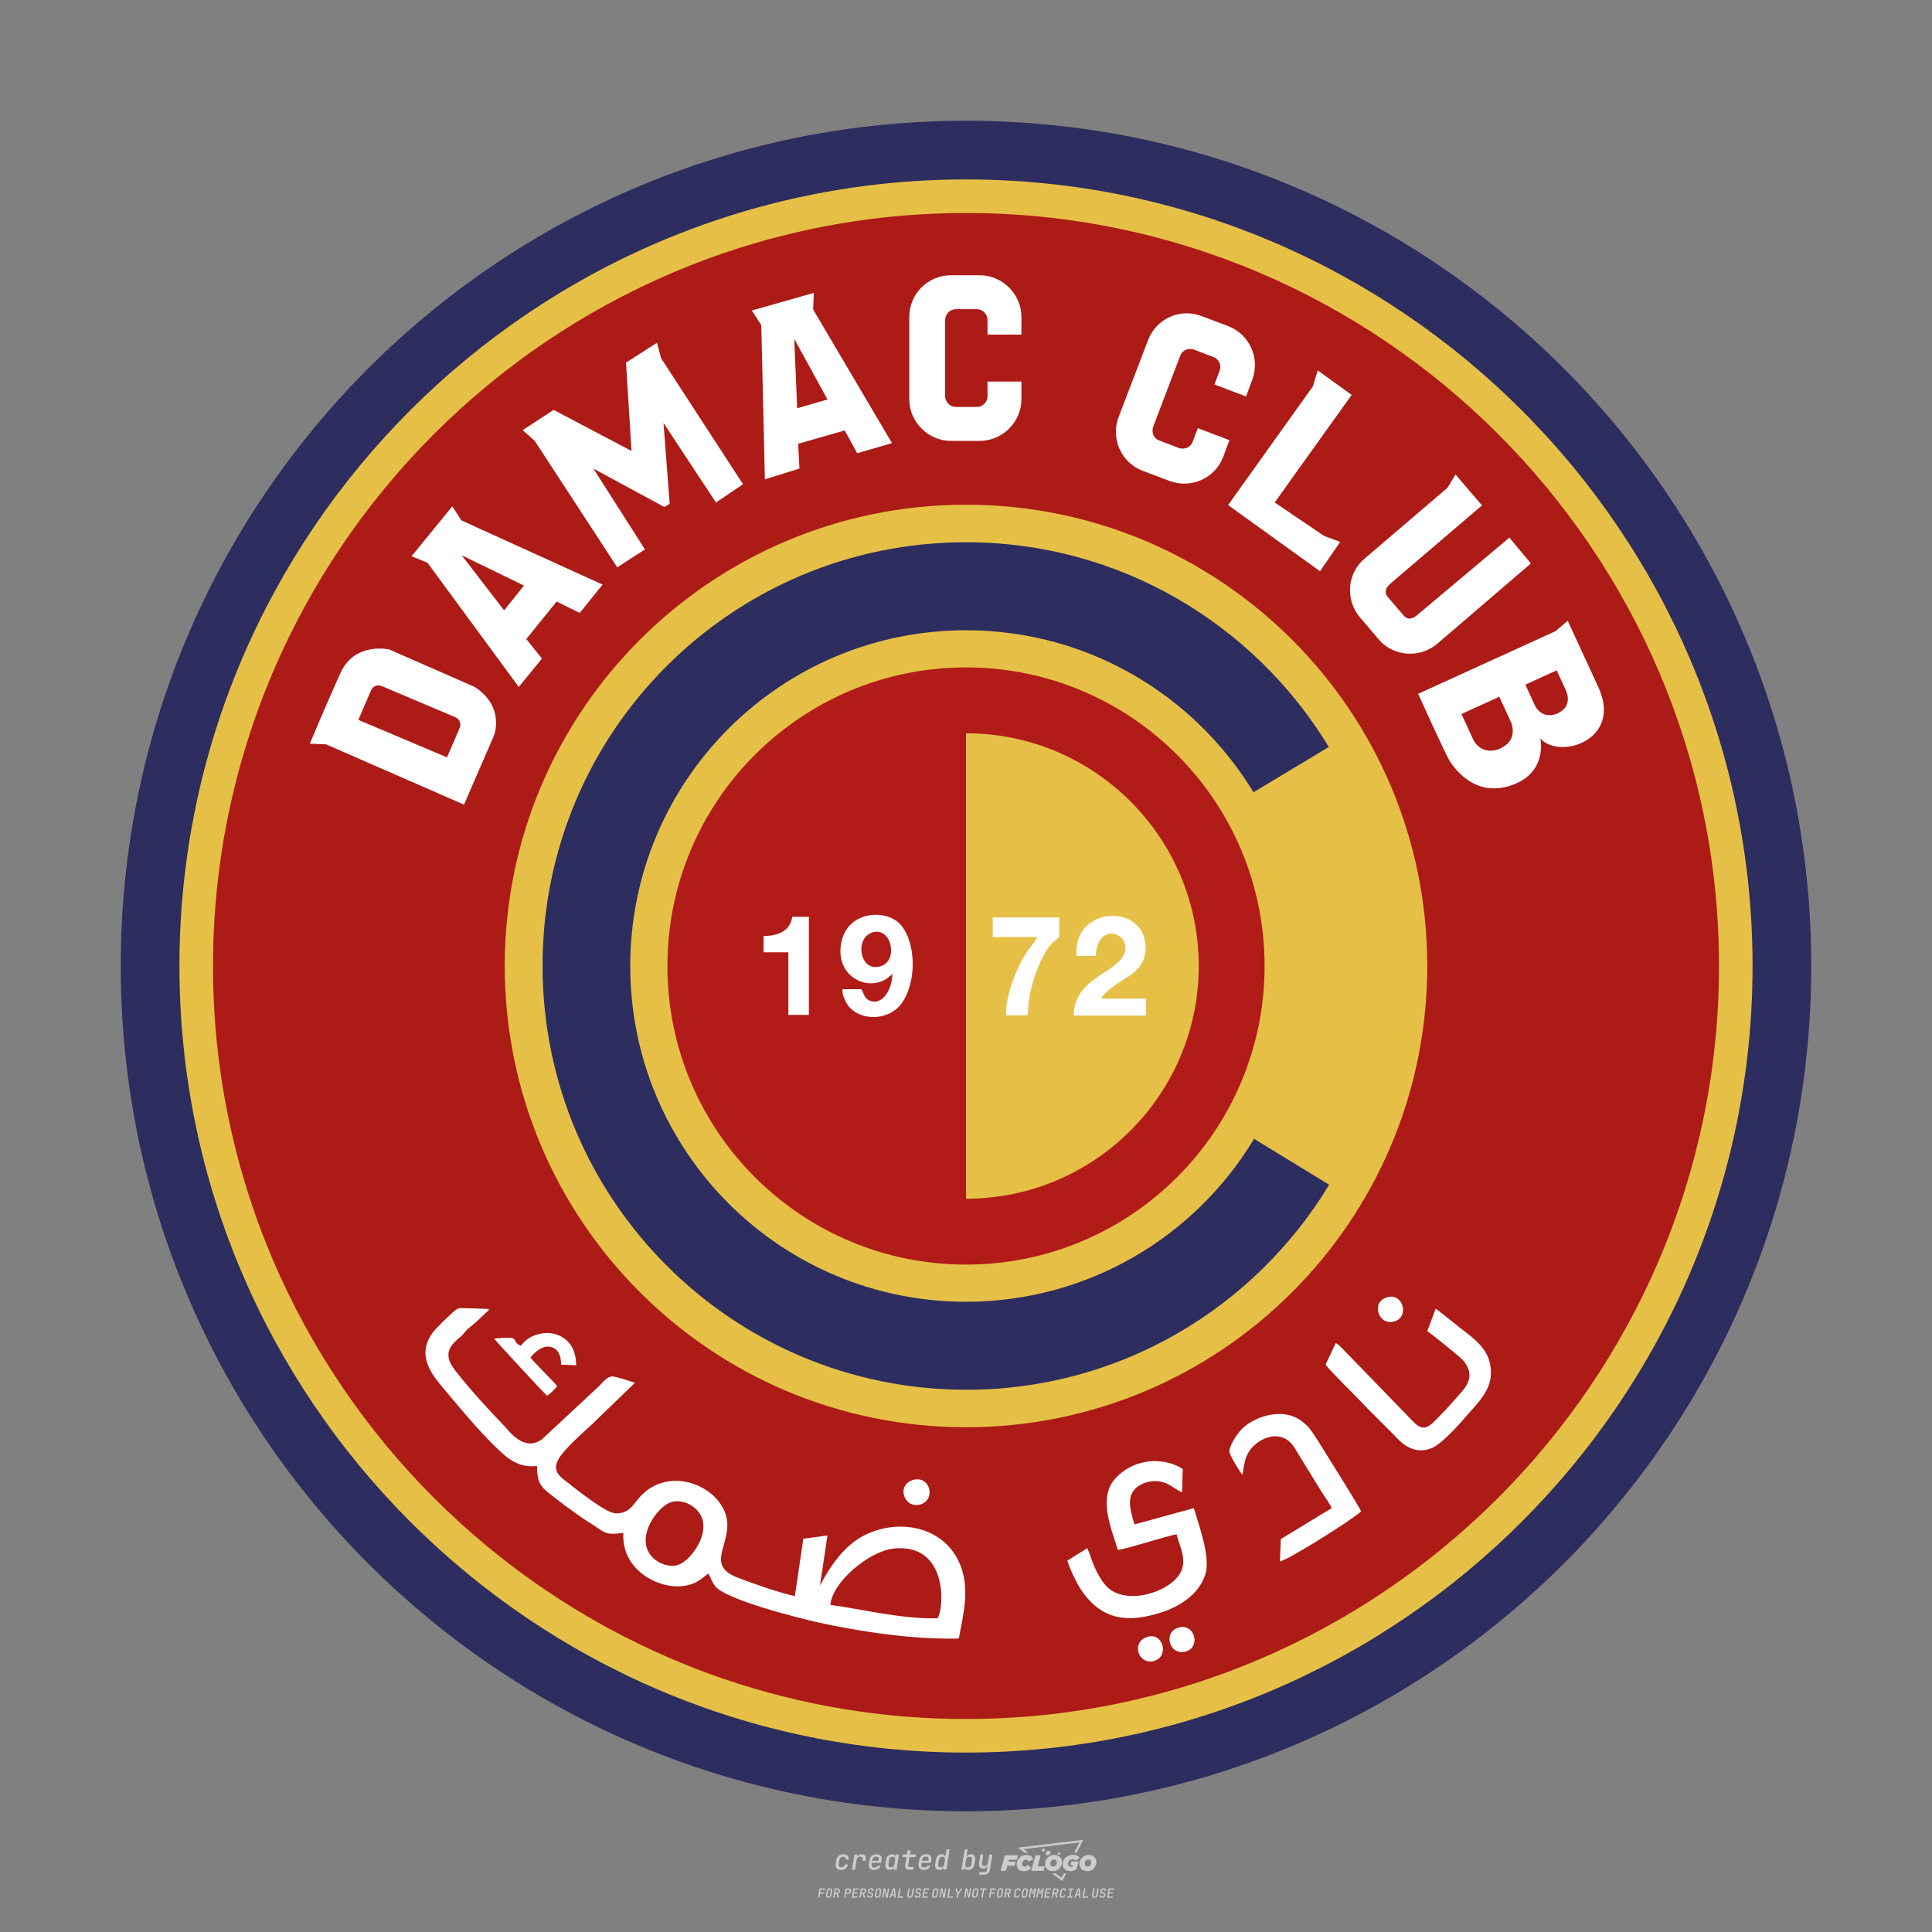 <?xml version="1.0" encoding="utf-8"?>
<!-- Created by @FCLOGO 2024-10-25 GMT+8 11:25:41 . https://fclogo.top/ -->
<!-- FOR PERSONAL USE ONLY NOT FOR COMMERCIAL USE -->
<svg version="1.1" xmlns="http://www.w3.org/2000/svg" xmlns:xlink="http://www.w3.org/1999/xlink" x="0px" y="0px"
	 viewBox="0 0 800 800" style="enable-background:new 0 0 800 800;" xml:space="preserve">
<rect x="0" y="0" width="800" height="800" fill="#808080" stroke="none"/>
<path style="fill:#CCCCCC;" d="M348.22,774.3c-0.79,0-1.38-0.22-1.77-0.65c-0.39-0.44-0.53-1.03-0.41-1.79l0.25-1.65
	c0.12-0.75,0.45-1.35,0.98-1.78c0.53-0.44,1.19-0.65,1.98-0.65c0.76,0,1.33,0.2,1.72,0.6c0.39,0.4,0.55,0.94,0.47,1.62h-1.24
	c0.03-0.36-0.06-0.64-0.26-0.84c-0.2-0.2-0.5-0.3-0.89-0.3c-0.42,0-0.76,0.12-1.03,0.35c-0.27,0.23-0.43,0.56-0.5,0.99l-0.26,1.66
	c-0.07,0.44-0.01,0.77,0.19,1c0.19,0.23,0.5,0.35,0.92,0.35c0.39,0,0.72-0.1,0.98-0.3c0.26-0.2,0.44-0.48,0.52-0.85h1.24
	c-0.14,0.69-0.47,1.23-0.99,1.63C349.61,774.1,348.97,774.3,348.22,774.3z M352.8,774.19l1-6.29h1.19l-0.19,1.19
	c0.34-0.87,0.97-1.3,1.91-1.3c0.67,0,1.17,0.21,1.49,0.62c0.32,0.42,0.43,0.99,0.31,1.71l-0.07,0.42h-1.27l0.06-0.32
	c0.07-0.45,0.01-0.8-0.17-1.04c-0.18-0.24-0.48-0.36-0.88-0.36c-0.4,0-0.74,0.12-1.01,0.37c-0.27,0.24-0.43,0.59-0.5,1.03
	l-0.63,3.97H352.8z M361.91,774.3c-0.77,0-1.35-0.22-1.73-0.67c-0.38-0.45-0.51-1.04-0.4-1.77l0.25-1.65
	c0.08-0.49,0.26-0.92,0.52-1.28c0.26-0.37,0.6-0.65,1.01-0.85c0.41-0.2,0.87-0.3,1.38-0.3c0.77,0,1.35,0.22,1.73,0.67
	c0.39,0.45,0.52,1.04,0.39,1.77l-0.17,1.12h-3.85l-0.09,0.53c-0.15,0.95,0.22,1.43,1.11,1.43c0.72,0,1.17-0.25,1.37-0.74h1.22
	c-0.17,0.53-0.5,0.96-1.01,1.28C363.16,774.14,362.58,774.3,361.91,774.3z M361.23,770.22l-0.05,0.29l2.65-0.01l0.05-0.29
	c0.07-0.47,0.01-0.82-0.17-1.07c-0.18-0.25-0.49-0.37-0.92-0.37c-0.44,0-0.8,0.13-1.06,0.38
	C361.48,769.39,361.31,769.75,361.23,770.22z M368.33,774.3c-0.63,0-1.1-0.21-1.41-0.64c-0.31-0.42-0.4-1-0.27-1.73l0.27-1.77
	c0.11-0.73,0.39-1.31,0.84-1.74c0.44-0.43,0.98-0.64,1.61-0.64c0.47,0,0.83,0.12,1.09,0.35c0.26,0.24,0.39,0.56,0.38,0.96h0.02
	l0.17-1.2h1.24l-1,6.29h-1.22l0.19-1.2h-0.02c-0.12,0.41-0.35,0.73-0.69,0.97C369.2,774.18,368.8,774.3,368.33,774.3z
	 M368.93,773.23c0.39,0,0.72-0.12,0.98-0.36c0.26-0.24,0.43-0.57,0.5-1.01l0.25-1.65c0.07-0.43,0.01-0.76-0.18-1
	c-0.19-0.24-0.47-0.36-0.86-0.36c-0.4,0-0.72,0.12-0.98,0.35c-0.26,0.24-0.42,0.57-0.49,1.01l-0.25,1.65
	c-0.07,0.44-0.01,0.78,0.17,1.01C368.24,773.11,368.53,773.23,368.93,773.23z M376.35,774.19c-0.57,0-0.99-0.16-1.26-0.47
	c-0.27-0.31-0.36-0.75-0.27-1.32l0.54-3.39h-1.74l0.17-1.12h1.74l0.27-1.72h1.24l-0.27,1.72h2.47l-0.18,1.12h-2.46l-0.54,3.39
	c-0.08,0.44,0.1,0.66,0.53,0.66h1.72l-0.17,1.12H376.35z M382.5,774.3c-0.77,0-1.35-0.22-1.73-0.67c-0.38-0.45-0.52-1.04-0.4-1.77
	l0.25-1.65c0.08-0.49,0.26-0.92,0.52-1.28c0.26-0.37,0.6-0.65,1.01-0.85c0.41-0.2,0.87-0.3,1.38-0.3c0.77,0,1.35,0.22,1.73,0.67
	c0.39,0.45,0.52,1.04,0.39,1.77l-0.17,1.12h-3.85l-0.09,0.53c-0.15,0.95,0.22,1.43,1.11,1.43c0.72,0,1.17-0.25,1.37-0.74h1.22
	c-0.17,0.53-0.5,0.96-1.01,1.28C383.76,774.14,383.18,774.3,382.5,774.3z M381.83,770.22l-0.05,0.29l2.65-0.01l0.05-0.29
	c0.07-0.47,0.01-0.82-0.17-1.07c-0.18-0.25-0.49-0.37-0.92-0.37c-0.44,0-0.8,0.13-1.06,0.38
	C382.08,769.39,381.91,769.75,381.83,770.22z M388.92,774.3c-0.63,0-1.1-0.21-1.4-0.64c-0.3-0.42-0.39-1-0.28-1.73l0.27-1.77
	c0.11-0.73,0.39-1.31,0.84-1.74c0.44-0.43,0.98-0.64,1.61-0.64c0.47,0,0.83,0.12,1.09,0.35c0.26,0.24,0.39,0.56,0.38,0.96h0.02
	l0.21-1.47l0.3-1.8h1.24l-1.33,8.35h-1.22l0.19-1.2h-0.02c-0.12,0.41-0.35,0.73-0.69,0.97C389.8,774.18,389.4,774.3,388.92,774.3z
	 M389.53,773.23c0.39,0,0.72-0.12,0.98-0.36c0.26-0.24,0.43-0.57,0.5-1.01l0.25-1.65c0.08-0.43,0.02-0.76-0.17-1
	c-0.19-0.24-0.48-0.36-0.87-0.36c-0.4,0-0.72,0.12-0.98,0.35c-0.26,0.24-0.42,0.57-0.49,1.01l-0.25,1.65
	c-0.08,0.44-0.02,0.78,0.16,1.01C388.83,773.11,389.13,773.23,389.53,773.23z M401.02,774.3c-0.47,0-0.84-0.12-1.1-0.35
	c-0.26-0.23-0.39-0.56-0.38-0.97h-0.01l-0.19,1.2h-1.22l1.33-8.35h1.24l-0.29,1.8l-0.27,1.47h0.05c0.12-0.41,0.35-0.73,0.69-0.97
	c0.34-0.23,0.74-0.35,1.21-0.35c0.63,0,1.1,0.21,1.4,0.64c0.3,0.43,0.39,1.01,0.28,1.74l-0.27,1.77c-0.11,0.73-0.39,1.31-0.84,1.73
	C402.18,774.09,401.64,774.3,401.02,774.3z M400.77,773.23c0.4,0,0.72-0.12,0.98-0.35c0.26-0.23,0.42-0.57,0.5-1.01l0.25-1.65
	c0.07-0.43,0.01-0.77-0.17-1.01c-0.18-0.24-0.47-0.35-0.87-0.35c-0.39,0-0.72,0.12-0.98,0.36c-0.26,0.24-0.43,0.57-0.5,1l-0.25,1.65
	c-0.07,0.44-0.01,0.77,0.17,1.01C400.08,773.11,400.37,773.23,400.77,773.23z M405.47,776.25l0.17-1.06h1.93
	c0.64,0,1.01-0.3,1.1-0.9l0.1-0.67l0.21-1.19h-0.03c-0.12,0.42-0.35,0.74-0.68,0.97c-0.33,0.23-0.73,0.34-1.2,0.34
	c-0.63,0-1.09-0.2-1.4-0.6c-0.31-0.4-0.41-0.94-0.3-1.63l0.58-3.6h1.24l-0.56,3.48c-0.06,0.41,0,0.73,0.18,0.96
	c0.18,0.23,0.47,0.34,0.85,0.34c0.39,0,0.72-0.12,0.98-0.37c0.27-0.24,0.43-0.58,0.49-1.02l0.54-3.4h1.24l-1.01,6.41
	c-0.1,0.6-0.37,1.08-0.81,1.42c-0.44,0.35-1,0.52-1.67,0.52H405.47z M417.79,770.09h3.22l0.54-1.85h-5.47l-1.71,6.44h2.15l0.59-2.1
	h3.03l0.44-1.71h-3.03L417.79,770.09z M424.23,772.92c-0.59,0-1.02-0.39-1.02-1.12c0-0.88,0.63-1.76,1.61-1.76
	c0.49,0,0.88,0.24,1.02,0.78l1.95-0.83c-0.29-1.17-1.27-1.9-2.64-1.9c-2.78,0-4.15,2.15-4.15,3.9c0,1.76,1.27,2.83,3.07,2.83
	c1.37,0,2.34-0.59,2.98-1.42l-1.51-1.17C425.16,772.67,424.72,772.92,424.23,772.92z M430.91,768.23h-2.15l-1.76,6.44h5.12
	l0.49-1.85h-2.93L430.91,768.23z M439.75,771.01c0-1.66-1.32-2.93-3.22-2.93c-2.2,0-3.81,1.81-3.81,3.81c0,1.66,1.32,2.93,3.22,2.93
	C438.14,774.82,439.75,773.01,439.75,771.01z M434.92,771.7c0-0.83,0.59-1.71,1.51-1.71c0.78,0,1.17,0.54,1.17,1.22
	c0,0.83-0.59,1.71-1.51,1.71C435.31,772.92,434.92,772.38,434.92,771.7z M443.21,772.23h1.07l-0.2,0.68
	c-0.15,0.05-0.34,0.1-0.59,0.1c-0.68,0-1.27-0.39-1.27-1.22c0-1.02,0.73-1.9,1.95-1.9c0.59,0,1.12,0.24,1.51,0.59l1.37-1.37
	c-0.44-0.54-1.51-1.07-2.73-1.07c-2.59,0-4.29,1.76-4.29,3.86c0,2.05,1.61,2.88,3.22,2.88c0.93,0,1.85-0.29,2.49-0.68l0.93-3.32
	h-3.12L443.21,772.23z M450.78,768.08c-2.2,0-3.81,1.81-3.81,3.81c0,1.66,1.32,2.93,3.22,2.93c2.2,0,3.81-1.81,3.81-3.81
	C454,769.35,452.68,768.08,450.78,768.08z M450.34,772.92c-0.78,0-1.17-0.54-1.17-1.22c0-0.83,0.59-1.71,1.51-1.71
	c0.78,0,1.17,0.54,1.17,1.22C451.85,772.04,451.27,772.92,450.34,772.92z M437.94,767.5c-0.05,0.29,0.1,0.49,0.44,0.49
	s0.54-0.2,0.63-0.49c0.05-0.24-0.1-0.49-0.44-0.49C438.24,767.01,437.99,767.25,437.94,767.5z M432.13,765.5
	c-0.44,0-0.73,0.24-0.78,0.59c-0.05,0.34,0.1,0.59,0.54,0.59s0.73-0.24,0.78-0.59C432.77,765.74,432.57,765.5,432.13,765.5z
	 M433.01,767.3c-0.1,0.54,0.15,0.88,0.83,0.88c0.63,0,1.07-0.39,1.17-0.88s-0.15-0.88-0.83-0.88
	C433.5,766.43,433.11,766.82,433.01,767.3z M439.6,777.55l-2.44-1.81h-1.51l4.25,3.17l1.61-3.17h-0.98L439.6,777.55z M425.84,767.16
	l-2-1.46l23.13-2.78l-2.15,4.25h1.02l2.68-5.32l-26.99,3.22l2.78,2.1H425.84z M338.72,785.79l0.61-3.83h2.32l-0.08,0.52h-1.76
	l-0.18,1.14h1.63l-0.08,0.52h-1.62l-0.26,1.64H338.72z M342.97,785.84c-0.36,0-0.62-0.1-0.8-0.3c-0.17-0.2-0.23-0.47-0.18-0.82
	l0.27-1.7c0.06-0.34,0.2-0.61,0.44-0.82c0.24-0.2,0.54-0.3,0.89-0.3c0.36,0,0.62,0.1,0.8,0.3c0.17,0.2,0.24,0.47,0.18,0.81
	l-0.27,1.71c-0.06,0.34-0.2,0.62-0.44,0.82C343.63,785.74,343.33,785.84,342.97,785.84z M343.05,785.33c0.19,0,0.35-0.05,0.47-0.16
	c0.12-0.11,0.19-0.26,0.23-0.46l0.27-1.7c0.03-0.2,0.01-0.35-0.08-0.46c-0.08-0.11-0.22-0.16-0.41-0.16s-0.35,0.05-0.46,0.16
	c-0.12,0.1-0.19,0.26-0.22,0.46l-0.27,1.7c-0.03,0.2-0.01,0.35,0.08,0.46C342.72,785.28,342.86,785.33,343.05,785.33z M345,785.79
	l0.61-3.83h1.2c0.24,0,0.44,0.05,0.6,0.14c0.16,0.09,0.28,0.22,0.36,0.39c0.07,0.17,0.09,0.37,0.05,0.59
	c-0.04,0.26-0.14,0.48-0.3,0.67c-0.16,0.19-0.37,0.32-0.6,0.39l0.54,1.64h-0.62l-0.48-1.57h-0.54l-0.25,1.57H345z M345.89,783.71
	h0.64c0.19,0,0.35-0.06,0.48-0.17c0.13-0.11,0.21-0.26,0.24-0.45c0.03-0.19,0-0.35-0.09-0.46c-0.09-0.11-0.24-0.17-0.43-0.17h-0.64
	L345.89,783.71z M349.54,785.79l0.61-3.83h1.25c0.37,0,0.65,0.1,0.84,0.31c0.19,0.21,0.26,0.49,0.2,0.84
	c-0.04,0.23-0.12,0.44-0.25,0.61s-0.29,0.31-0.49,0.4c-0.2,0.09-0.42,0.14-0.66,0.14h-0.69l-0.24,1.52H349.54z M350.43,783.75h0.69
	c0.19,0,0.36-0.06,0.49-0.18c0.14-0.12,0.22-0.27,0.25-0.47c0.03-0.2,0-0.35-0.1-0.47c-0.1-0.12-0.25-0.18-0.44-0.18h-0.69
	L350.43,783.75z M352.75,785.79l0.61-3.83h2.25l-0.08,0.5h-1.7l-0.17,1.09h1.51l-0.08,0.5h-1.51l-0.19,1.24h1.69l-0.08,0.5H352.75z
	 M355.84,785.79l0.61-3.83h1.2c0.24,0,0.44,0.05,0.6,0.14c0.16,0.09,0.28,0.22,0.36,0.39c0.07,0.17,0.09,0.37,0.05,0.59
	c-0.04,0.26-0.14,0.48-0.3,0.67c-0.16,0.19-0.37,0.32-0.6,0.39l0.54,1.64h-0.62l-0.48-1.57h-0.54l-0.25,1.57H355.84z M356.74,783.71
	h0.64c0.19,0,0.35-0.06,0.48-0.17c0.13-0.11,0.21-0.26,0.24-0.45c0.03-0.19,0-0.35-0.09-0.46c-0.09-0.11-0.24-0.17-0.43-0.17h-0.64
	L356.74,783.71z M360.13,785.84c-0.39,0-0.67-0.1-0.87-0.29c-0.19-0.19-0.26-0.45-0.22-0.78h0.57c-0.03,0.17,0.01,0.31,0.12,0.41
	c0.11,0.1,0.27,0.15,0.48,0.15c0.2,0,0.37-0.05,0.5-0.15c0.13-0.1,0.21-0.23,0.24-0.4c0.02-0.15,0-0.28-0.06-0.39
	c-0.06-0.11-0.16-0.18-0.29-0.22l-0.46-0.14c-0.27-0.08-0.46-0.22-0.59-0.41c-0.13-0.19-0.17-0.42-0.13-0.68
	c0.04-0.21,0.11-0.39,0.23-0.55c0.12-0.16,0.27-0.28,0.46-0.37c0.19-0.09,0.4-0.13,0.64-0.13c0.35,0,0.62,0.1,0.8,0.29
	c0.18,0.19,0.25,0.44,0.2,0.76h-0.57c0.03-0.17,0-0.3-0.09-0.4c-0.09-0.1-0.23-0.14-0.42-0.14c-0.19,0-0.34,0.04-0.46,0.13
	c-0.12,0.09-0.19,0.21-0.21,0.38c-0.02,0.15-0.01,0.28,0.05,0.39c0.06,0.11,0.16,0.18,0.29,0.22l0.47,0.15
	c0.26,0.08,0.46,0.22,0.58,0.41c0.12,0.19,0.17,0.42,0.12,0.69c-0.04,0.22-0.12,0.41-0.24,0.57c-0.13,0.16-0.29,0.29-0.49,0.38
	C360.6,785.79,360.38,785.84,360.13,785.84z M363.27,785.84c-0.36,0-0.62-0.1-0.8-0.3c-0.17-0.2-0.23-0.47-0.18-0.82l0.27-1.7
	c0.06-0.34,0.2-0.61,0.44-0.82c0.24-0.2,0.54-0.3,0.89-0.3c0.36,0,0.62,0.1,0.8,0.3c0.17,0.2,0.24,0.47,0.18,0.81l-0.27,1.71
	c-0.06,0.34-0.2,0.62-0.44,0.82C363.92,785.74,363.62,785.84,363.27,785.84z M363.34,785.33c0.19,0,0.35-0.05,0.47-0.16
	c0.12-0.11,0.19-0.26,0.23-0.46l0.27-1.7c0.03-0.2,0.01-0.35-0.08-0.46c-0.08-0.11-0.22-0.16-0.41-0.16c-0.19,0-0.35,0.05-0.46,0.16
	c-0.12,0.1-0.19,0.26-0.22,0.46l-0.27,1.7c-0.03,0.2-0.01,0.35,0.08,0.46C363.02,785.28,363.15,785.33,363.34,785.33z
	 M365.28,785.79l0.61-3.83h0.71l0.62,3.19c0.01-0.1,0.02-0.22,0.03-0.36c0.01-0.14,0.03-0.29,0.04-0.44
	c0.02-0.15,0.04-0.29,0.06-0.41l0.31-1.98h0.52l-0.61,3.83h-0.71l-0.61-3.19c-0.01,0.09-0.02,0.21-0.03,0.34s-0.03,0.28-0.04,0.42
	c-0.02,0.15-0.04,0.28-0.06,0.41l-0.31,2.01H365.28z M368.23,785.79l1.59-3.83h0.75l0.37,3.83h-0.56l-0.07-0.97h-1.09l-0.39,0.97
	H368.23z M369.39,784.34h0.87l-0.09-1.1c-0.02-0.2-0.03-0.37-0.04-0.51c-0.01-0.14-0.01-0.24-0.01-0.3c-0.02,0.06-0.05,0.16-0.1,0.3
	c-0.05,0.14-0.11,0.31-0.19,0.5L369.39,784.34z M371.72,785.79l0.61-3.83h0.57l-0.52,3.31h1.67l-0.08,0.52H371.72z M376.68,785.84
	c-0.37,0-0.63-0.1-0.8-0.3c-0.17-0.2-0.22-0.48-0.17-0.82l0.44-2.76h0.57l-0.44,2.76c-0.03,0.2-0.01,0.35,0.07,0.46
	c0.08,0.11,0.21,0.17,0.41,0.17c0.19,0,0.35-0.06,0.46-0.17c0.12-0.11,0.19-0.27,0.22-0.46l0.44-2.76h0.57l-0.44,2.76
	c-0.06,0.35-0.2,0.62-0.43,0.82C377.35,785.74,377.05,785.84,376.68,785.84z M379.84,785.84c-0.39,0-0.67-0.1-0.87-0.29
	c-0.19-0.19-0.26-0.45-0.22-0.78h0.57c-0.03,0.17,0.01,0.31,0.12,0.41c0.11,0.1,0.27,0.15,0.48,0.15c0.2,0,0.37-0.05,0.5-0.15
	c0.13-0.1,0.21-0.23,0.24-0.4c0.02-0.15,0-0.28-0.06-0.39c-0.06-0.11-0.16-0.18-0.29-0.22l-0.46-0.14
	c-0.27-0.08-0.46-0.22-0.59-0.41c-0.13-0.19-0.17-0.42-0.13-0.68c0.04-0.21,0.11-0.39,0.23-0.55s0.27-0.28,0.46-0.37
	c0.19-0.09,0.4-0.13,0.64-0.13c0.35,0,0.62,0.1,0.8,0.29c0.18,0.19,0.25,0.44,0.2,0.76h-0.57c0.03-0.17,0-0.3-0.09-0.4
	c-0.09-0.1-0.23-0.14-0.42-0.14c-0.19,0-0.34,0.04-0.46,0.13c-0.12,0.09-0.19,0.21-0.21,0.38c-0.02,0.15-0.01,0.28,0.05,0.39
	c0.06,0.11,0.16,0.18,0.29,0.22l0.47,0.15c0.26,0.08,0.46,0.22,0.58,0.41c0.12,0.19,0.17,0.42,0.12,0.69
	c-0.04,0.22-0.12,0.41-0.24,0.57c-0.13,0.16-0.29,0.29-0.49,0.38C380.31,785.79,380.09,785.84,379.84,785.84z M381.91,785.79
	l0.61-3.83h2.25l-0.08,0.5h-1.7l-0.17,1.09h1.51l-0.08,0.5h-1.51l-0.19,1.24h1.69l-0.08,0.5H381.91z M386.94,785.84
	c-0.36,0-0.62-0.1-0.8-0.3c-0.17-0.2-0.23-0.47-0.18-0.82l0.27-1.7c0.06-0.34,0.2-0.61,0.44-0.82c0.24-0.2,0.54-0.3,0.89-0.3
	c0.36,0,0.62,0.1,0.8,0.3c0.17,0.2,0.24,0.47,0.18,0.81l-0.27,1.71c-0.06,0.34-0.2,0.62-0.44,0.82
	C387.6,785.74,387.3,785.84,386.94,785.84z M387.02,785.33c0.19,0,0.35-0.05,0.47-0.16c0.12-0.11,0.19-0.26,0.23-0.46l0.27-1.7
	c0.03-0.2,0.01-0.35-0.08-0.46c-0.08-0.11-0.22-0.16-0.41-0.16c-0.19,0-0.35,0.05-0.46,0.16c-0.12,0.1-0.19,0.26-0.22,0.46
	l-0.27,1.7c-0.03,0.2-0.01,0.35,0.08,0.46C386.7,785.28,386.83,785.33,387.02,785.33z M388.95,785.79l0.61-3.83h0.71l0.62,3.19
	c0.01-0.1,0.02-0.22,0.03-0.36c0.01-0.14,0.03-0.29,0.04-0.44c0.02-0.15,0.04-0.29,0.06-0.41l0.31-1.98h0.52l-0.61,3.83h-0.71
	l-0.61-3.19c-0.01,0.09-0.02,0.21-0.03,0.34c-0.01,0.13-0.03,0.28-0.04,0.42c-0.02,0.15-0.04,0.28-0.06,0.41l-0.31,2.01H388.95z
	 M392.25,785.79l0.61-3.83h0.57l-0.52,3.31h1.67l-0.08,0.52H392.25z M396.12,785.79l0.22-1.41l-0.75-2.42h0.58l0.45,1.45
	c0.03,0.09,0.05,0.18,0.07,0.27c0.02,0.08,0.03,0.15,0.03,0.19c0.02-0.04,0.05-0.1,0.09-0.19c0.04-0.08,0.09-0.17,0.14-0.27
	l0.9-1.45h0.6l-1.53,2.42l-0.22,1.41H396.12z M399.22,785.79l0.61-3.83h0.71l0.62,3.19c0.01-0.1,0.02-0.22,0.03-0.36
	c0.01-0.14,0.03-0.29,0.04-0.44c0.02-0.15,0.04-0.29,0.06-0.41l0.31-1.98h0.52l-0.61,3.83h-0.71l-0.61-3.19
	c-0.01,0.09-0.02,0.21-0.03,0.34c-0.01,0.13-0.03,0.28-0.04,0.42c-0.02,0.15-0.04,0.28-0.06,0.41l-0.31,2.01H399.22z M403.51,785.84
	c-0.36,0-0.62-0.1-0.8-0.3c-0.18-0.2-0.23-0.47-0.18-0.82l0.27-1.7c0.06-0.34,0.2-0.61,0.44-0.82c0.24-0.2,0.54-0.3,0.89-0.3
	c0.36,0,0.62,0.1,0.8,0.3c0.17,0.2,0.24,0.47,0.18,0.81l-0.27,1.71c-0.06,0.34-0.2,0.62-0.44,0.82
	C404.16,785.74,403.86,785.84,403.51,785.84z M403.58,785.33c0.19,0,0.35-0.05,0.47-0.16c0.12-0.11,0.19-0.26,0.23-0.46l0.27-1.7
	c0.03-0.2,0.01-0.35-0.08-0.46c-0.08-0.11-0.22-0.16-0.41-0.16c-0.19,0-0.35,0.05-0.46,0.16c-0.12,0.1-0.19,0.26-0.22,0.46
	l-0.27,1.7c-0.03,0.2-0.01,0.35,0.08,0.46C403.26,785.28,403.4,785.33,403.58,785.33z M406.38,785.79l0.52-3.31h-1.02l0.08-0.52
	h2.62l-0.08,0.52h-1.03l-0.52,3.31H406.38z M409.52,785.79l0.61-3.83h2.32l-0.08,0.52h-1.76l-0.18,1.14h1.63l-0.08,0.52h-1.62
	l-0.26,1.64H409.52z M413.77,785.84c-0.36,0-0.62-0.1-0.8-0.3c-0.18-0.2-0.23-0.47-0.18-0.82l0.27-1.7c0.06-0.34,0.2-0.61,0.44-0.82
	c0.24-0.2,0.54-0.3,0.89-0.3c0.36,0,0.62,0.1,0.8,0.3c0.17,0.2,0.24,0.47,0.18,0.81l-0.27,1.71c-0.06,0.34-0.2,0.62-0.44,0.82
	C414.42,785.74,414.13,785.84,413.77,785.84z M413.85,785.33c0.19,0,0.35-0.05,0.47-0.16c0.12-0.11,0.19-0.26,0.23-0.46l0.27-1.7
	c0.03-0.2,0.01-0.35-0.08-0.46c-0.08-0.11-0.22-0.16-0.41-0.16c-0.19,0-0.35,0.05-0.46,0.16c-0.12,0.1-0.19,0.26-0.22,0.46
	l-0.27,1.7c-0.03,0.2-0.01,0.35,0.08,0.46C413.52,785.28,413.66,785.33,413.85,785.33z M415.8,785.79l0.61-3.83h1.2
	c0.24,0,0.44,0.05,0.6,0.14c0.16,0.09,0.28,0.22,0.36,0.39c0.07,0.17,0.09,0.37,0.05,0.59c-0.04,0.26-0.14,0.48-0.3,0.67
	c-0.16,0.19-0.37,0.32-0.6,0.39l0.54,1.64h-0.62l-0.48-1.57h-0.54l-0.25,1.57H415.8z M416.69,783.71h0.64
	c0.19,0,0.35-0.06,0.48-0.17c0.13-0.11,0.21-0.26,0.24-0.45c0.03-0.19,0-0.35-0.09-0.46c-0.09-0.11-0.24-0.17-0.43-0.17h-0.64
	L416.69,783.71z M420.91,785.84c-0.36,0-0.63-0.1-0.81-0.3c-0.18-0.2-0.24-0.47-0.19-0.82l0.27-1.7c0.06-0.35,0.21-0.62,0.45-0.82
	s0.55-0.3,0.91-0.3c0.36,0,0.63,0.1,0.81,0.3c0.18,0.2,0.24,0.47,0.19,0.82h-0.57c0.03-0.2,0-0.35-0.09-0.46
	c-0.09-0.11-0.23-0.16-0.42-0.16c-0.19,0-0.35,0.05-0.48,0.16c-0.12,0.1-0.2,0.26-0.23,0.45l-0.27,1.71c-0.03,0.2,0,0.35,0.09,0.46
	c0.09,0.11,0.23,0.16,0.42,0.16c0.19,0,0.35-0.05,0.47-0.16c0.12-0.11,0.2-0.26,0.23-0.46h0.57c-0.03,0.23-0.11,0.43-0.24,0.59
	c-0.12,0.17-0.28,0.3-0.47,0.39C421.36,785.79,421.14,785.84,420.91,785.84z M424.03,785.84c-0.36,0-0.62-0.1-0.8-0.3
	c-0.18-0.2-0.23-0.47-0.18-0.82l0.27-1.7c0.06-0.34,0.2-0.61,0.44-0.82c0.24-0.2,0.54-0.3,0.89-0.3c0.36,0,0.62,0.1,0.8,0.3
	c0.17,0.2,0.24,0.47,0.18,0.81l-0.27,1.71c-0.06,0.34-0.2,0.62-0.44,0.82C424.69,785.74,424.39,785.84,424.03,785.84z
	 M424.11,785.33c0.19,0,0.35-0.05,0.47-0.16c0.12-0.11,0.19-0.26,0.23-0.46l0.27-1.7c0.03-0.2,0.01-0.35-0.08-0.46
	c-0.08-0.11-0.22-0.16-0.41-0.16c-0.19,0-0.35,0.05-0.46,0.16c-0.12,0.1-0.19,0.26-0.22,0.46l-0.27,1.7
	c-0.03,0.2-0.01,0.35,0.08,0.46C423.79,785.28,423.92,785.33,424.11,785.33z M425.97,785.79l0.61-3.83h0.69l0.18,1.23
	c0.02,0.12,0.04,0.23,0.05,0.33c0.01,0.1,0.02,0.18,0.03,0.24c0.02-0.06,0.05-0.14,0.09-0.24c0.04-0.11,0.09-0.22,0.15-0.34
	l0.57-1.22h0.71l-0.61,3.83h-0.54l0.2-1.29c0.02-0.17,0.06-0.35,0.1-0.55c0.04-0.2,0.09-0.4,0.14-0.61c0.05-0.2,0.1-0.4,0.14-0.59
	c0.05-0.19,0.09-0.35,0.13-0.49l-0.86,1.86h-0.55l-0.28-1.86c0,0.14-0.01,0.29-0.02,0.47c-0.01,0.18-0.02,0.37-0.04,0.57
	c-0.02,0.2-0.04,0.41-0.06,0.61c-0.02,0.2-0.05,0.4-0.08,0.57l-0.2,1.29H425.97z M429.11,785.79l0.61-3.83h0.69l0.18,1.23
	c0.02,0.12,0.04,0.23,0.05,0.33c0.01,0.1,0.02,0.18,0.03,0.24c0.02-0.06,0.05-0.14,0.09-0.24c0.04-0.11,0.09-0.22,0.15-0.34
	l0.57-1.22h0.71l-0.61,3.83h-0.54l0.2-1.29c0.02-0.17,0.06-0.35,0.1-0.55c0.04-0.2,0.09-0.4,0.14-0.61c0.05-0.2,0.1-0.4,0.14-0.59
	c0.05-0.19,0.09-0.35,0.13-0.49l-0.86,1.86h-0.55l-0.28-1.86c0,0.14-0.01,0.29-0.02,0.47c-0.01,0.18-0.02,0.37-0.04,0.57
	c-0.02,0.2-0.04,0.41-0.06,0.61c-0.02,0.2-0.05,0.4-0.08,0.57l-0.2,1.29H429.11z M432.41,785.79l0.61-3.83h2.25l-0.08,0.5h-1.7
	l-0.17,1.09h1.51l-0.08,0.5h-1.51l-0.19,1.24h1.69l-0.08,0.5H432.41z M435.51,785.79l0.61-3.83h1.2c0.24,0,0.44,0.05,0.6,0.14
	c0.16,0.09,0.28,0.22,0.36,0.39c0.07,0.17,0.09,0.37,0.05,0.59c-0.04,0.26-0.14,0.48-0.3,0.67c-0.16,0.19-0.37,0.32-0.6,0.39
	l0.54,1.64h-0.62l-0.48-1.57h-0.54l-0.25,1.57H435.51z M436.4,783.71h0.64c0.19,0,0.35-0.06,0.48-0.17
	c0.13-0.11,0.21-0.26,0.24-0.45c0.03-0.19,0-0.35-0.09-0.46c-0.09-0.11-0.24-0.17-0.43-0.17h-0.64L436.4,783.71z M439.8,785.84
	c-0.36,0-0.63-0.1-0.81-0.3c-0.18-0.2-0.24-0.47-0.19-0.82l0.27-1.7c0.06-0.35,0.21-0.62,0.45-0.82s0.55-0.3,0.91-0.3
	c0.36,0,0.63,0.1,0.81,0.3c0.18,0.2,0.24,0.47,0.19,0.82h-0.57c0.03-0.2,0-0.35-0.09-0.46c-0.09-0.11-0.23-0.16-0.42-0.16
	c-0.19,0-0.35,0.05-0.47,0.16c-0.12,0.1-0.2,0.26-0.23,0.45l-0.27,1.71c-0.03,0.2,0,0.35,0.09,0.46c0.09,0.11,0.23,0.16,0.42,0.16
	s0.35-0.05,0.47-0.16c0.12-0.11,0.2-0.26,0.23-0.46h0.57c-0.03,0.23-0.11,0.43-0.24,0.59c-0.12,0.17-0.28,0.3-0.47,0.39
	C440.25,785.79,440.04,785.84,439.8,785.84z M441.88,785.79l0.08-0.5h0.78l0.45-2.82h-0.78l0.08-0.5h2.13l-0.08,0.5h-0.78
	l-0.45,2.82h0.78l-0.08,0.5H441.88z M444.74,785.79l1.59-3.83h0.75l0.37,3.83h-0.56l-0.07-0.97h-1.09l-0.39,0.97H444.74z
	 M445.9,784.34h0.87l-0.09-1.1c-0.02-0.2-0.03-0.37-0.04-0.51c-0.01-0.14-0.01-0.24-0.01-0.3c-0.02,0.06-0.05,0.16-0.1,0.3
	c-0.05,0.14-0.11,0.31-0.19,0.5L445.9,784.34z M448.24,785.79l0.61-3.83h0.57l-0.52,3.31h1.67l-0.08,0.52H448.24z M453.19,785.84
	c-0.37,0-0.63-0.1-0.8-0.3c-0.17-0.2-0.22-0.48-0.17-0.82l0.44-2.76h0.57l-0.44,2.76c-0.03,0.2-0.01,0.35,0.07,0.46
	c0.08,0.11,0.21,0.17,0.41,0.17c0.19,0,0.35-0.06,0.46-0.17c0.12-0.11,0.19-0.27,0.22-0.46l0.44-2.76h0.57l-0.44,2.76
	c-0.06,0.35-0.2,0.62-0.43,0.82C453.86,785.74,453.56,785.84,453.19,785.84z M456.36,785.84c-0.39,0-0.67-0.1-0.87-0.29
	c-0.19-0.19-0.26-0.45-0.22-0.78h0.57c-0.03,0.17,0.01,0.31,0.12,0.41c0.11,0.1,0.27,0.15,0.48,0.15c0.2,0,0.37-0.05,0.5-0.15
	s0.21-0.23,0.24-0.4c0.02-0.15,0-0.28-0.06-0.39c-0.06-0.11-0.16-0.18-0.29-0.22l-0.46-0.14c-0.27-0.08-0.46-0.22-0.59-0.41
	c-0.13-0.19-0.17-0.42-0.13-0.68c0.04-0.21,0.11-0.39,0.23-0.55c0.12-0.16,0.27-0.28,0.46-0.37c0.19-0.09,0.4-0.13,0.64-0.13
	c0.35,0,0.62,0.1,0.8,0.29c0.18,0.19,0.25,0.44,0.2,0.76h-0.57c0.03-0.17,0-0.3-0.09-0.4c-0.09-0.1-0.23-0.14-0.42-0.14
	c-0.19,0-0.34,0.04-0.46,0.13c-0.12,0.09-0.19,0.21-0.21,0.38c-0.02,0.15-0.01,0.28,0.05,0.39c0.06,0.11,0.16,0.18,0.29,0.22
	l0.47,0.15c0.26,0.08,0.46,0.22,0.58,0.41c0.12,0.19,0.17,0.42,0.12,0.69c-0.04,0.22-0.12,0.41-0.24,0.57
	c-0.13,0.16-0.29,0.29-0.49,0.38C456.82,785.79,456.6,785.84,456.36,785.84z M458.42,785.79l0.61-3.83h2.25l-0.08,0.5h-1.7
	l-0.17,1.09h1.51l-0.08,0.5h-1.51l-0.19,1.24h1.69l-0.08,0.5H458.42z"/>
<g>
	<g>
		<path style="fill:#2D2D5F;" d="M400,50C206.71,50,50,206.71,50,400s156.71,350,350,350s350-156.71,350-350S593.29,50,400,50z"/>
		<path style="fill:#E6C046;" d="M400,74.3C220.61,74.3,74.3,220.61,74.3,400s146.32,325.7,325.7,325.7S725.7,579.39,725.7,400
			S579.39,74.3,400,74.3z"/>
		<path style="fill:#E6C046;" d="M482.76,572.06c95.07-45.7,135.1-159.81,89.4-254.88s-159.81-135.1-254.88-89.4
			c-95.07,45.7-135.1,159.81-89.41,254.88C273.57,577.73,387.69,617.76,482.76,572.06z"/>
		<path style="fill:#AC1B16;" d="M400,88.2C228.31,88.2,88.2,228.31,88.2,400S228.31,711.8,400,711.8S711.8,571.69,711.8,400
			C711.8,228.17,571.69,88.2,400,88.2z M400,590.99c-105.55,0-191-85.58-191-191c0-105.55,85.58-191,191-191
			c105.55,0,191,85.58,191,191S505.55,590.99,400,590.99z"/>
		<path style="fill-rule:evenodd;clip-rule:evenodd;fill:#2D2D5F;" d="M400,224.53c63.71,0,119.46,34.01,150.23,84.77l-31.18,18.76
			c-24.43-40.22-68.57-67.08-119.05-67.08c-76.8,0-139.03,62.23-139.03,139.03S323.2,539.03,400,539.03
			c50.75,0,95.16-27.13,119.46-67.76v0.4l30.91,18.9c-30.78,50.89-86.52,84.9-150.23,84.9c-96.91,0-175.47-78.56-175.47-175.47
			C224.53,303.09,303.08,224.53,400,224.53z"/>
		<path style="fill-rule:evenodd;clip-rule:evenodd;fill:#B11C18;" d="M400,276.36c-68.3,0-123.64,55.34-123.64,123.64
			S331.7,523.64,400,523.64S523.64,468.3,523.64,400S468.3,276.36,400,276.36z M400,496.37V303.63c53.18,0,96.37,43.19,96.37,96.37
			S453.18,496.37,400,496.37z"/>
	</g>
	<g>
		<g>
			<path style="fill-rule:evenodd;clip-rule:evenodd;fill:#FFFFFF;" d="M411.07,387.99h18.49c-0.94,1.89-3.1,4.45-4.72,6.75
				c-4.05,6.48-8.5,17.55-8.23,25.65h8.91c0.4-8.37,2.02-14.71,5.13-21.73c4.18-9.31,7.15-9.31,7.96-10.8v-7.96h-27.54V387.99z"/>
			<path style="fill-rule:evenodd;clip-rule:evenodd;fill:#FFFFFF;" d="M456.02,413.5c0.94-2.83,8.91-7.69,11.07-9.04
				c3.51-2.29,7.29-5.8,7.29-11.88c0-18.63-29.16-17.55-28.62,1.89v1.35h7.96c0.94-17.68,20.92-6.34,7.96,3.78
				c-4.86,3.91-12.28,7.02-15.39,13.5c-1.08,2.16-1.75,4.86-1.62,7.42h29.83v-7.02H456.02z"/>
			<path style="fill-rule:evenodd;clip-rule:evenodd;fill:#FFFFFF;" d="M348.17,391.36c-2.02,14.17,13.36,20.52,21.33,11.88
				c0,7.02-4.72,13.77-9.99,10.8c-1.75-1.21-1.75-2.56-2.83-4.45h-7.83c-0.27,2.56,1.62,6.07,2.83,7.42
				c5.53,6.07,16.74,5.4,21.73-1.62c5.94-8.23,6.21-24.3-0.27-32.26C367.34,376.11,350.19,376.78,348.17,391.36z M364.5,400.14
				c-8.64,2.56-10.93-12.15-2.83-14.17C369.36,384.07,372.06,398.11,364.5,400.14z"/>
			<path style="fill-rule:evenodd;clip-rule:evenodd;fill:#FFFFFF;" d="M316.18,387.58v6.75h10.26v25.92h8.5v-40.63h-6.88
				C327.25,385.42,322.25,387.58,316.18,387.58z"/>
		</g>
		<g>
			<path style="fill:#FFFFFF;" d="M354.24,637.97c-6.48,4.72-11.07,11.61-14.71,18.63l3.1-20.79l-9.99,1.35l-3.51,23.76
				c-7.15-1.62-17.14-5.13-23.76-7.69c-12.42-4.86-4.05-12.15-4.18-22.14c-0.4-14.71-24.03-25.92-36.85-10.53
				c-2.16,2.56-4.05,6.34-9.58,6.07c-4.05-0.27-16.06-9.85-19.3-12.42c-2.83-2.29-7.29-4.72-4.18-9.99
				c1.62-3.24,8.23-9.31,11.34-12.15c1.35-1.35,2.7-2.29,4.05-3.78l16.2-15.66l-1.75-0.67c-0.94-0.27-1.62-0.4-2.16-0.67
				c-1.35-0.4-3.1-0.94-4.45-1.21c-2.16-0.67-4.05,1.21-6.48,3.91l-23.62,22c-5.8,4.18-10.93,0-14.85-4.72
				c-7.56-7.96-14.17-14.98-21.06-23.76c-5.53-7.02-2.02-10.53,2.7-14.44c0.94-0.94,1.75-2.16,2.7-2.97
				c1.08-0.94,2.02-1.62,3.1-2.56l4.45-4.18c0.94-0.94,0.94-0.4,0.94-1.35c-2.7,0-5.4-0.27-7.96-0.27c-4.45,0-4.18-0.67-6.88,1.62
				l-4.45,4.18c-1.35,1.62-2.7,2.56-4.05,4.45c-7.15,9.99,0.68,18.22,5.53,24.03c6.88,8.23,16.87,20.25,24.7,26.86
				c3.51,2.83,7.29,4.72,13.09,4.18c0,6.34,1.35,8.37,4.86,11.2c3.1,2.29,5.94,4.72,9.31,7.02c3.1,2.29,6.21,4.45,9.58,6.48
				c5.13,3.51,5.13,3.78,12.01,2.97c-0.94,15.12,14.17,23.35,24.84,22c6.48-0.94,7.96-3.78,10.39-5.13c1.08,1.89,1.35,3.24,2.7,5.13
				c4.45,5.8,35.77,13.5,42.25,14.98c17.55,3.91,40.09,7.29,58.72,6.75c1.75-9.58,4.45-19.17,1.08-29.16
				C391.5,630.27,368.41,627.98,354.24,637.97z M280.81,647.96c-3.37,1.21-7.29-0.4-9.58-2.16c-9.58-7.69,0.94-22.14,6.61-23.76
				c3.51-1.21,7.56,0.4,9.72,2.29C296.88,631.89,286.35,646.34,280.81,647.96z M388.26,670.09c-15.12,0.4-31.18-3.78-44.41-5.53
				c0.67-9.31,15.79-22.14,26.19-23.35C392.44,638.91,391.09,665.5,388.26,670.09z"/>
			<path style="fill:#FFFFFF;" d="M381.1,622.98c6.48-1.89,4.18-11.88-2.7-10.26C370.85,614.62,374.22,624.87,381.1,622.98z"/>
			<path style="fill:#FFFFFF;" d="M577.9,546.99c5.8-2.16,2.83-12.42-4.18-9.58C567.64,539.7,571.02,549.56,577.9,546.99z"/>
			<path style="fill:#FFFFFF;" d="M538.35,588.03c-7.29-5.13-18.22-1.62-23.35,2.97c-1.75,1.35-5.53,6.48-5.94,9.85
				c-0.27,1.21,4.18,8.37,5.4,9.85c0.94-5.4,1.08-9.85,6.88-13.77c5.53-3.51,11.07-2.83,14.44,2.16l11.61,18.9
				c1.08,1.62,3.37,4.86,4.05,6.48l-21.06,12.82l-0.4,9.31c4.72-1.35,31.32-18.22,33.61-20.79c-0.67-1.89-15.52-25.38-17.82-29.16
				C542.81,592.21,542.13,590.59,538.35,588.03z"/>
			<path style="fill:#FFFFFF;" d="M617.18,565.89c-1.08-8.91-9.31-13.09-15.79-18.63l-6.88-5.4l-3.51,9.31
				c1.75,1.21,13.5,10.53,14.85,12.15c4.05,4.72,3.1,8.91-0.67,13.09l-6.48,7.29c-6.21,6.07-8.23,10.26-13.36,5.13l-29.56-30.51
				c-1.08-0.94-1.35-1.62-2.7-2.16l-4.18,8.91c2.02,2.83,13.36,13.77,16.87,17.68l5.8,5.8l5.53,5.53c3.78,4.18,8.64,8.37,15.79,5.53
				c3.78-1.62,9.58-7.96,12.28-10.93c3.1-3.78,7.96-8.37,10.26-12.82C617.04,572.91,617.72,569.53,617.18,565.89z"/>
			<path style="fill:#FFFFFF;" d="M488.27,673.87c-6.88,1.62-4.18,11.88,2.7,9.99C497.18,682.24,494.89,672.25,488.27,673.87z"/>
			<path style="fill:#FFFFFF;" d="M469.78,631.22c-2.16-7.02-3.78-13.09,2.83-16.6c2.83-1.35,6.21-1.89,9.58-0.67
				c2.83,0.94,5.94,3.78,7.29,3.91l0.27-9.58c-3.78-2.56-9.58-3.91-15.12-2.97c-5.4,0.94-9.31,3.24-12.69,6.75
				c-7.29,7.96-2.02,20.25,0.94,29.7c2.43,0,19.57-5.53,24.3-6.48c1.62,6.07,4.86,11.47,0.94,17.01
				c-5.4,7.69-23.35,12.82-30.64,3.78c-1.75-2.16-2.83-4.18-4.18-7.02c-1.08-2.29-2.02-5.8-3.1-7.96l-8.23,5.13
				c0.94,3.24,3.51,8.64,5.13,11.2c8.5,13.36,19.57,15.12,34.96,9.85c7.83-2.83,14.85-7.96,17.14-15.66
				c2.02-7.29-2.83-20.25-4.86-27.13L469.78,631.22z"/>
			<path style="fill:#FFFFFF;" d="M474.78,677.92c-6.48,2.29-3.37,11.61,3.1,9.85C484.5,685.75,481.39,675.36,474.78,677.92z"/>
			<path style="fill-rule:evenodd;clip-rule:evenodd;fill:#FFFFFF;" d="M215.62,557.25c-4.86-2.16,1.35-4.18-11.07-2.97
				c0.27,0.4,20.65,22.68,22,23.62c0.94-0.4,3.51-2.97,4.18-3.91c-0.94-1.35-9.72-9.99-11.07-11.88c0.94-1.35,4.72-5.13,7.83-4.45
				c3.51,0.4,4.86,3.51,4.86,7.42l6.21,0.27c0-6.07-2.43-10.8-8.23-12.82c-3.1-0.94-5.94-0.67-8.91,0.4
				C218.59,554.01,217.24,555.36,215.62,557.25z"/>
		</g>
		<g>
			<g>
				<path style="fill-rule:evenodd;clip-rule:evenodd;fill:#FFFFFF;" d="M192.13,333.19l12.42-28.62c0,0,4.72-11.88-7.96-20.11
					l-35.36-15.52c0,0-14.31-3.37-20.25,9.72c-5.94,13.09-12.69,29.29-12.69,29.29l6.75,0.27L192.13,333.19z M157.98,284.05
					l30.64,12.96c1.62,0.67,2.43,2.7,1.75,4.32l-5.26,12.28l-36.71-15.52l5.26-12.28C154.34,284.19,156.23,283.38,157.98,284.05z"/>
				<path style="fill-rule:evenodd;clip-rule:evenodd;fill:#FFFFFF;" d="M214.81,284.46l-37.79-51.43l-6.61-2.7l16.87-20.65
					l3.78,5.8l58.45,26.59l-9.45,11.74l-9.58-4.72l-12.55,15.52l6.48,8.1L214.81,284.46z M216.97,242.48l-8.23,10.26l-17.55-22.81
					L216.97,242.48z"/>
				<path style="fill-rule:evenodd;clip-rule:evenodd;fill:#FFFFFF;" d="M267.05,227.5l-11.47,7.42l-34.15-52.37l-5-4.45l12.82-8.37
					l32.26,17.01l-2.29-36.58l12.82-8.23l1.75,6.48l33.88,52.1l-11.2,7.56l-21.73-32.94l2.56,33.48l-2.16,1.35l-29.43-15.93
					L267.05,227.5z"/>
				<path style="fill-rule:evenodd;clip-rule:evenodd;fill:#FFFFFF;" d="M316.72,198.48l-1.48-63.84l-3.91-6.07l25.65-7.29
					l-0.27,6.88l32.66,55.34l-14.44,4.18l-5.13-9.45l-19.3,5.53l0.54,10.26L316.72,198.48z M342.64,165.41l-12.55,3.64l-1.21-28.75
					L342.64,165.41z"/>
				<path style="fill-rule:evenodd;clip-rule:evenodd;fill:#FFFFFF;" d="M393.79,113.98h11.88c9.45,0,17.28,7.83,17.28,17.28v7.29
					h-14.04v-6.07c0-2.43-2.02-4.45-4.45-4.45h-8.64c-2.43,0-4.45,2.02-4.45,4.45v31.59c0,2.43,2.02,4.45,4.45,4.45h8.64
					c2.43,0,4.45-2.02,4.45-4.45v-6.07h14.04v7.29c0,9.45-7.83,17.28-17.28,17.28h-11.88c-9.45,0-17.28-7.83-17.28-17.28v-34.01
					C376.51,121.67,384.21,113.98,393.79,113.98z"/>
			</g>
			<g>
				<path style="fill-rule:evenodd;clip-rule:evenodd;fill:#FFFFFF;" d="M497.46,130.85l11.07,4.18
					c8.91,3.37,13.36,13.36,9.99,22.27l-2.56,6.88l-13.09-4.99l2.16-5.67c0.81-2.29-0.27-4.86-2.56-5.67l-8.1-3.1
					c-2.29-0.81-4.86,0.27-5.67,2.56l-11.2,29.43c-0.81,2.29,0.27,4.86,2.56,5.67l8.1,3.1c2.29,0.81,4.86-0.27,5.67-2.56l2.16-5.67
					l13.09,4.99l-2.56,6.88c-3.37,8.91-13.36,13.36-22.27,9.99l-11.07-4.18c-8.91-3.37-13.36-13.36-9.99-22.27l12.15-31.72
					C478.69,131.93,488.68,127.48,497.46,130.85z"/>
				<path style="fill-rule:evenodd;clip-rule:evenodd;fill:#FFFFFF;" d="M543.62,160.01l-35.09,49.13l38.06,27.4l8.37-12.15
					l-6.61-2.43l-20.52-13.9l31.86-44.54l-14.04-10.12L543.62,160.01z"/>
				<path style="fill-rule:evenodd;clip-rule:evenodd;fill:#FFFFFF;" d="M633.92,233.3l-33.34,28.62l-5.53,4.72
					c-7.29,6.07-18.22,5.26-24.3-2.02l-4.32-5.13l-3.37-3.91c-6.07-7.29-5.26-18.22,2.02-24.3l34.28-29.29l3.37-5.53l3.64,4.32
					l7.29,8.5l-37.93,32.39c-1.89,1.62-2.7,3.78-1.08,5.53l6.48,7.56c1.62,1.89,3.37,1.75,5.26,0.27l3.24-2.7l35.36-29.7
					L633.92,233.3z"/>
				<path style="fill-rule:evenodd;clip-rule:evenodd;fill:#FFFFFF;" d="M649.17,257.06l12.82,27.81
					c9.72,21.6-16.2,29.83-24.16,20.92c0,0,3.24,14.31-12.15,19.44c-15.25,5.13-23.49-7.42-25.24-9.85
					c-1.62-2.43-13.23-28.08-13.23-28.08l56.83-25.92L649.17,257.06z M644.58,277.57l-12.96,5.94l3.91,8.5
					c2.16,4.72,7.69,5.53,11.88,1.75c2.02-1.89,2.29-4.99,1.08-7.69L644.58,277.57z M620.83,288.51l-15.66,7.15l4.72,10.26
					c2.56,5.67,9.18,6.61,14.31,2.02c2.43-2.16,2.83-6.07,1.35-9.18L620.83,288.51z"/>
			</g>
		</g>
	</g>
</g>
</svg>
